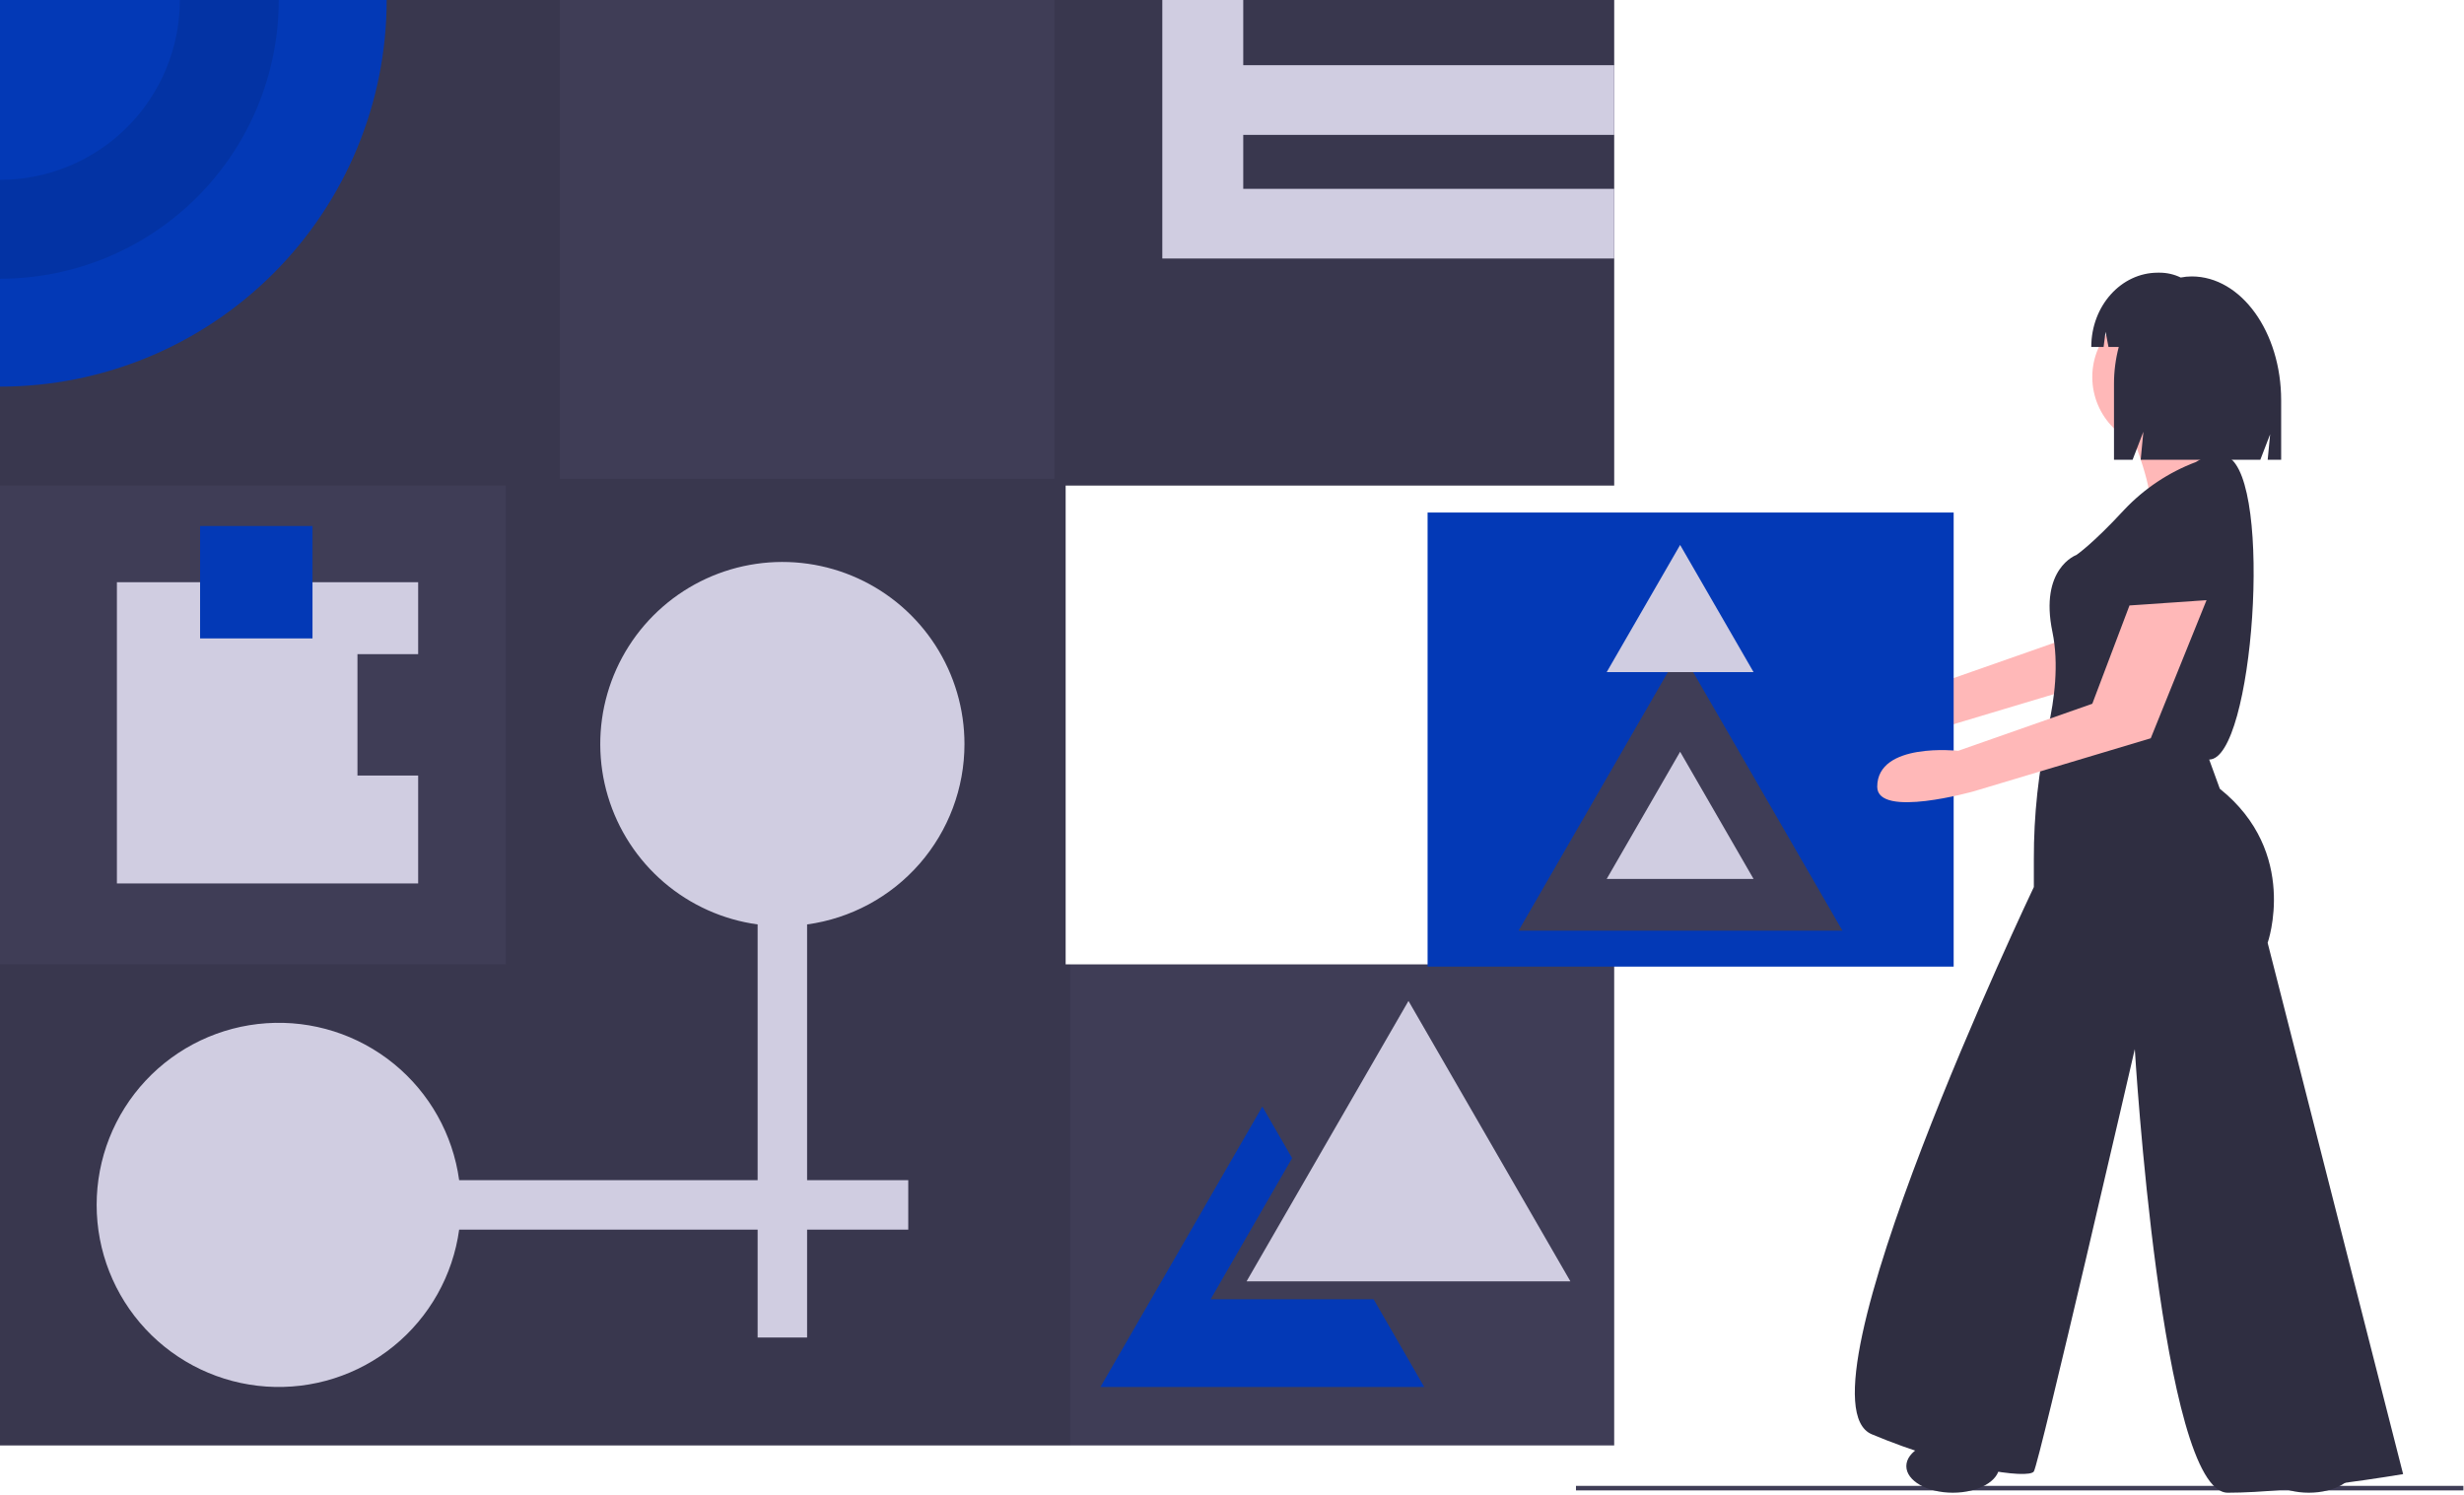<svg width="1096" height="665" viewBox="0 0 1096 665" fill="none" xmlns="http://www.w3.org/2000/svg">
<g clip-path="url(#clip0_1202_2)">
<path d="M1095.74 661H701V663H1095.74V661Z" fill="#3F3D56"/>
<path d="M474 429V216H718V0H0V643H718V429H474Z" fill="#3F3D56"/>
<path opacity="0.1" d="M718 216V0H469V213H249V0H0V216H225V429H0V643H476V429H474V216H718Z" fill="black"/>
<path d="M172 0C171.999 45.617 153.877 89.365 121.621 121.621C89.365 153.877 45.617 171.999 0 172V0H172Z" fill="#0339B6"/>
<path opacity="0.1" d="M80 0C79.999 21.217 71.57 41.565 56.568 56.568C41.565 71.57 21.217 79.999 0 80V124C32.886 123.999 64.426 110.934 87.68 87.68C110.934 64.426 123.999 32.886 124 0H80Z" fill="black"/>
<path d="M718 60V29H553V0H517V29V60V84V115H553H718V84H553V60H718Z" fill="#D0CDE1"/>
<path d="M429 331C429.003 315.449 424.528 300.226 416.112 287.149C407.695 274.072 395.692 263.694 381.536 257.256C367.381 250.817 351.671 248.589 336.283 250.839C320.895 253.088 306.48 259.72 294.76 269.942C283.04 280.163 274.51 293.542 270.189 308.481C265.868 323.42 265.939 339.287 270.394 354.187C274.848 369.087 283.497 382.389 295.308 392.506C307.119 402.622 321.593 409.125 337 411.236V525H204.236C201.449 504.662 191.043 486.141 175.122 473.182C159.202 460.222 138.955 453.791 118.474 455.188C97.993 456.585 78.807 465.706 64.794 480.708C50.781 495.709 42.987 515.472 42.987 536C42.987 556.528 50.781 576.291 64.794 591.292C78.807 606.294 97.993 615.415 118.474 616.812C138.955 618.209 159.202 611.778 175.122 598.819C191.043 585.859 201.449 567.338 204.236 547H337V595H359V547H404V525H359V411.236C378.393 408.578 396.168 398.987 409.037 384.236C421.905 369.486 428.997 350.575 429 331Z" fill="#D0CDE1"/>
<path d="M626.5 445.263L662.508 507.631L698.517 570H626.5H554.483L590.492 507.631L626.5 445.263Z" fill="#D0CDE1"/>
<path d="M610.5 578H538.483L574.492 515.631L574.742 515.198L561.5 492.263L525.492 554.631L489.483 617H561.5H633.517L611 578H610.5Z" fill="#0339B6"/>
<path d="M159 345V291H186V259H52V393H186V345H159Z" fill="#D0CDE1"/>
<path d="M139 234H89V284H139V234Z" fill="#0339B6"/>
<path d="M937.032 239.849L920.488 283.572L860.824 304.507C860.824 304.507 824.824 300.507 824.824 320.507C824.824 334.688 867.824 322.507 867.824 322.507L946.486 298.935L971.302 237.485L937.032 239.849Z" fill="#FFB8B8"/>
<path d="M869 228H635V430H869V228Z" fill="#0339B6"/>
<path d="M747.5 289.263L783.508 351.631L819.517 414H747.5H675.483L711.492 351.631L747.5 289.263Z" fill="#3F3D56"/>
<path d="M747.331 334.415L763.665 362.708L780 391H747.331H714.661L730.996 362.708L747.331 334.415Z" fill="#D0CDE1"/>
<path d="M747.331 242.415L763.665 270.708L780 299H747.331H714.661L730.996 270.708L747.331 242.415Z" fill="#D0CDE1"/>
<path d="M972.024 211.438C972.024 211.438 955.48 209.074 947.208 239.799C938.936 270.523 936.573 272.887 936.573 272.887C936.573 272.887 985.023 279.977 986.205 277.614C987.386 275.25 996.84 218.528 972.024 211.438Z" fill="#2F2E41"/>
<path d="M962.57 199.62C980.192 199.62 994.477 185.335 994.477 167.714C994.477 150.093 980.192 135.808 962.57 135.808C944.949 135.808 930.664 150.093 930.664 167.714C930.664 185.335 944.949 199.62 962.57 199.62Z" fill="#FFB8B8"/>
<path d="M948.39 193.712C948.39 193.712 959.025 220.891 955.48 224.436C951.935 227.981 999.203 232.708 999.203 232.708C999.203 232.708 1002.75 214.983 988.568 204.347C988.568 204.347 982.659 186.621 983.841 183.076C985.023 179.531 948.39 193.712 948.39 193.712Z" fill="#FFB8B8"/>
<path d="M976.751 205.529C964.638 210.103 953.726 217.378 944.845 226.8C930.664 242.162 923.574 246.889 923.574 246.889C923.574 246.889 907.03 252.798 912.938 281.159C915.893 295.339 913.825 311.293 911.018 323.701C906.731 342.956 904.601 362.629 904.666 382.356V394.603C904.666 394.603 795.949 622.674 832.582 638.037C869.215 653.399 902.303 658.126 904.666 654.581C907.03 651.036 949.572 466.688 949.572 466.688C949.572 466.688 961.389 664.034 990.932 664.034C1020.47 664.034 1068.92 655.762 1068.92 655.762L1008.66 419.419C1008.66 419.419 1022.84 379.241 987.386 350.88L982.66 337.881C1002.26 337.891 1011.23 213.811 990.932 203.166C990.932 203.166 986.205 199.62 976.751 205.529Z" fill="#2F2E41"/>
<path d="M947.208 269.341L930.664 313.065L871 334C871 334 835 330 835 350C835 364.18 878 352 878 352L956.662 328.427L981.478 266.978L947.208 269.341Z" fill="#FFB8B8"/>
<path d="M868.624 664.034C880.045 664.034 889.304 658.743 889.304 652.217C889.304 645.691 880.045 640.4 868.624 640.4C857.203 640.4 847.944 645.691 847.944 652.217C847.944 658.743 857.203 664.034 868.624 664.034Z" fill="#2F2E41"/>
<path d="M1026.97 664.034C1038.4 664.034 1047.65 658.743 1047.65 652.217C1047.65 645.691 1038.4 640.4 1026.97 640.4C1015.55 640.4 1006.29 645.691 1006.29 652.217C1006.29 658.743 1015.55 664.034 1026.97 664.034Z" fill="#2F2E41"/>
<path d="M974.887 122.971C973.245 122.975 971.606 123.138 969.995 123.458C967.084 122.045 963.89 121.309 960.655 121.305H959.807C943.462 121.305 930.212 136.095 930.212 154.34L935.689 154.34L936.573 147.608L937.87 154.34H942.432C941.013 159.742 940.301 165.305 940.313 170.89V204.514H948.594L953.388 192.056L952.189 204.514H1005.41L1009.77 193.189L1008.68 204.514H1014.67V178.113C1014.67 147.659 996.86 122.971 974.887 122.971Z" fill="#2F2E41"/>
</g>
<defs>
<clipPath id="clip0_1202_2">
<rect width="1095.74" height="664.034" fill="white"/>
</clipPath>
</defs>
</svg>
